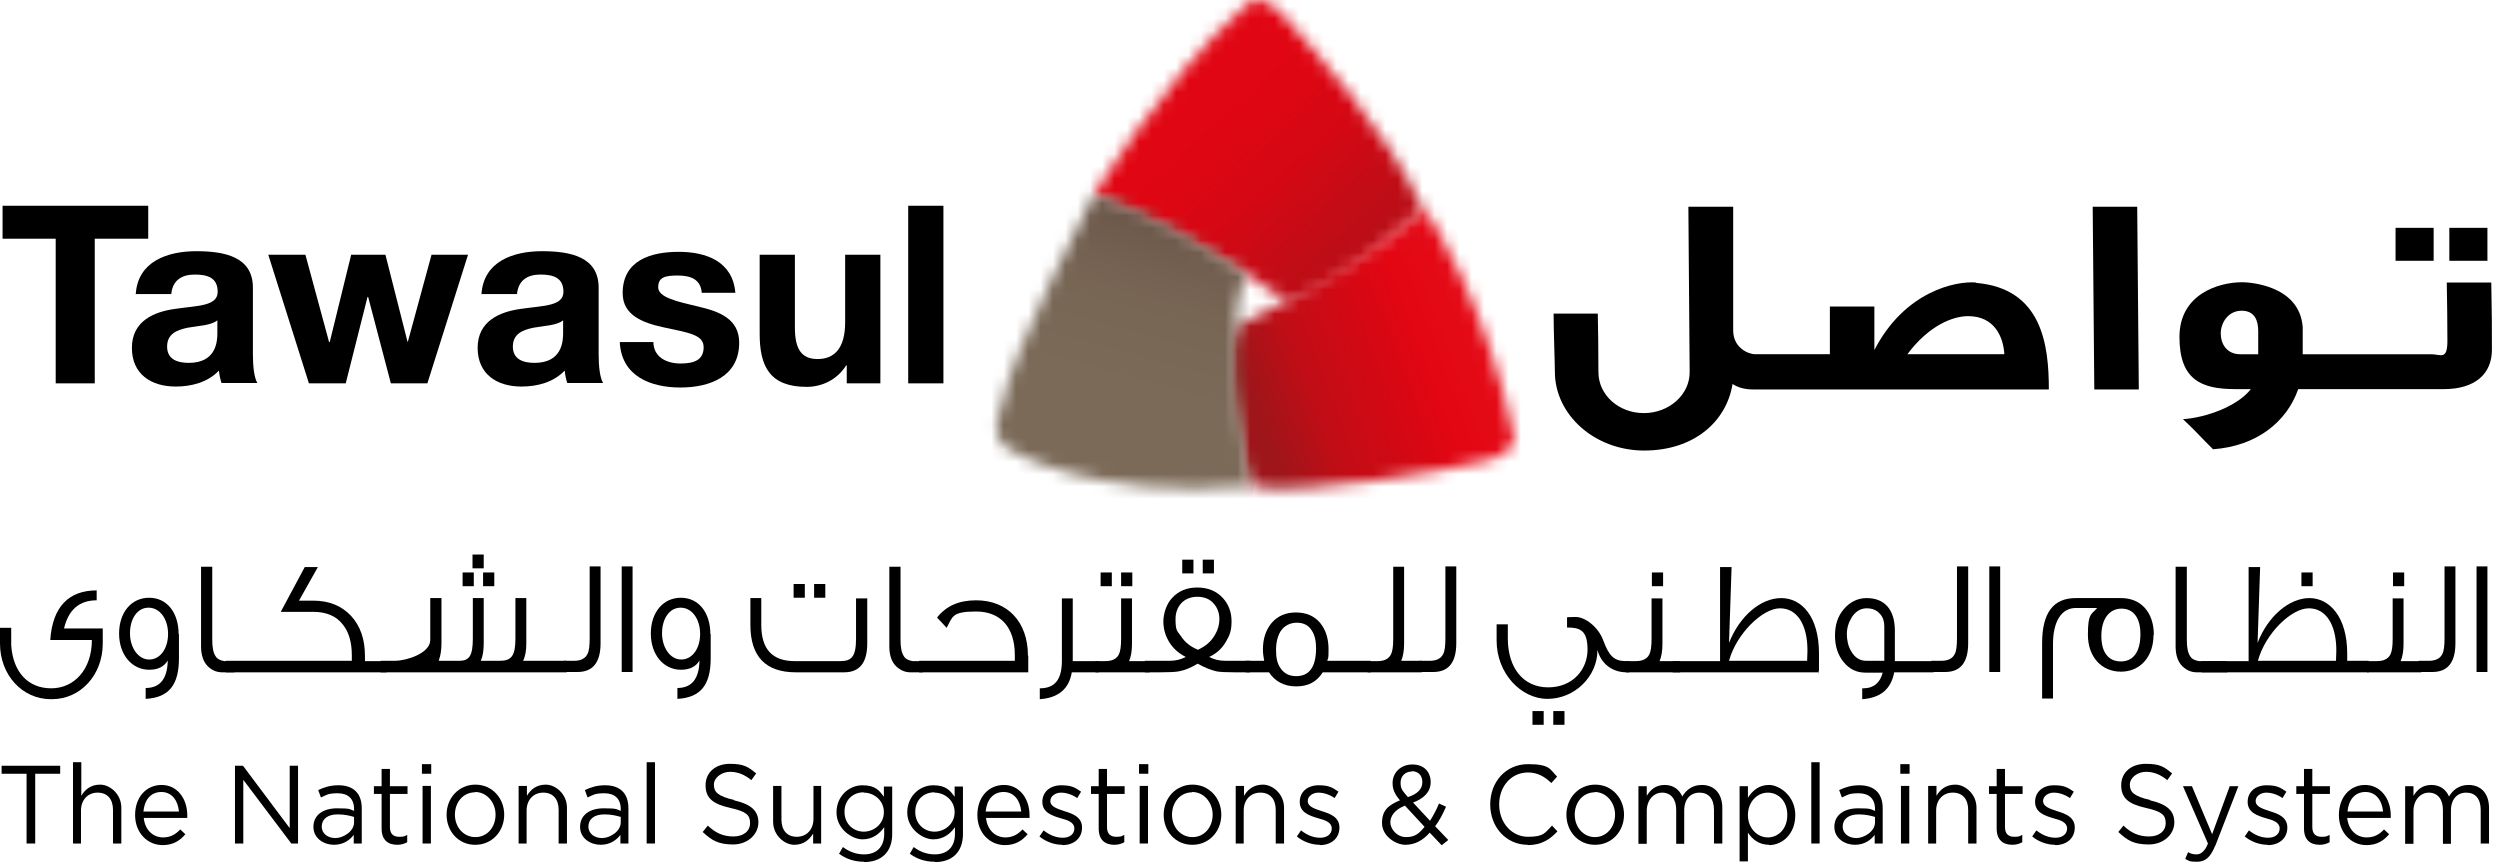 <svg width="203" height="70" viewBox="0 0 203 70" fill="none" xmlns="http://www.w3.org/2000/svg">
<path d="M160.491 22.943C158.802 22.787 154.643 23.671 152.199 28.426V24.892H148.586V28.763H144.973H142.529C141.931 28.763 140.735 28.218 140.735 26.841V16.785H137.096L137.2 30.192C137.226 32.037 135.536 33.544 133.483 33.544C131.429 33.544 129.792 32.063 129.792 30.218C129.792 28.374 129.766 26.711 129.74 25.463H126.152C126.152 26.867 126.256 29.517 126.256 30.192C126.256 33.674 129.48 36.584 133.509 36.584C137.538 36.584 140.189 34.246 140.683 31.18C141.125 31.466 141.671 31.622 142.321 31.622H166.366C166.366 28.062 165.846 23.411 160.439 22.969M154.877 28.763C156.67 26.373 158.62 25.671 159.816 25.671C161.973 25.671 162.675 27.386 162.753 28.763H154.877Z" fill="black"/>
<path d="M169.927 16.785L170.057 31.622H173.671L173.541 16.785H169.927Z" fill="black"/>
<path d="M197.612 18.5H194.519V21.176H197.612V18.5Z" fill="black"/>
<path d="M201.979 18.5H198.886V21.176H201.979V18.5Z" fill="black"/>
<path d="M202.291 22.943H198.678C198.704 24.502 198.729 26.061 198.729 27.672C198.729 29.283 198.184 28.764 197.43 28.764H186.98C186.98 27.101 186.98 26.633 186.98 26.555C186.72 23.151 182.639 22.917 182.067 22.917C180.117 22.917 176.972 23.904 176.972 27.36C176.972 30.816 178.714 31.596 181.495 31.596H182.769C181.677 32.999 179.129 33.908 177.258 34.038C178.402 35.103 178.636 35.441 179.701 36.481C183.237 36.221 185.68 34.272 186.616 31.596H198.444C200.991 31.596 202.343 30.349 202.343 28.4C202.343 26.451 202.343 25.515 202.291 22.917M183.367 28.764H181.911C180.819 28.764 180.325 27.932 180.325 27.075C180.325 26.217 180.923 25.23 182.015 25.23C183.107 25.23 183.367 26.061 183.367 26.893V28.764Z" fill="black"/>
<mask id="mask0_2754_114613" style="mask-type:luminance" maskUnits="userSpaceOnUse" x="88" y="0" width="28" height="25">
<path d="M100.938 0.65C94.439 6.418 88.824 15.85 88.824 15.85C99.3 20.267 104.473 24.555 104.473 24.555C108.892 23.386 115.547 17.019 115.547 17.019C112.739 10.524 106.24 3.586 104.187 1.221C103.355 0.286 102.679 0 102.159 0C101.379 0 100.938 0.65 100.938 0.65Z" fill="white"/>
</mask>
<g mask="url(#mask0_2754_114613)">
<path d="M103.671 -13.199L76.661 11.026L100.792 37.909L127.802 13.684L103.671 -13.199Z" fill="url(#paint0_linear_2754_114613)"/>
</g>
<mask id="mask1_2754_114613" style="mask-type:luminance" maskUnits="userSpaceOnUse" x="99" y="16" width="24" height="24">
<path d="M115.547 17.019C109.49 22.32 100.34 26.477 100.34 26.477C99.014 31.05 101.51 39.469 101.51 39.469C105.487 40.352 117.912 38.144 120.694 37.39C123.501 36.663 122.903 35.312 122.903 35.312C120.876 25.308 116.041 16.993 115.547 16.993" fill="white"/>
</mask>
<g mask="url(#mask1_2754_114613)">
<path d="M120.51 8.986L91.336 19.948L102.055 48.454L131.23 37.492L120.51 8.986Z" fill="url(#paint1_linear_2754_114613)"/>
</g>
<mask id="mask2_2754_114613" style="mask-type:luminance" maskUnits="userSpaceOnUse" x="80" y="15" width="22" height="25">
<path d="M81.286 33.103C81.286 33.103 80.116 35.623 82.013 36.507C82.013 36.507 88.512 40.638 101.509 39.469C101.509 39.469 99.144 28.114 101.068 22.189C101.068 22.189 93.685 16.863 88.824 15.849C88.824 15.849 82.039 28.685 81.286 33.129" fill="white"/>
</mask>
<g mask="url(#mask2_2754_114613)">
<path d="M81.589 10.444L73.84 38.955L100.054 46.074L107.803 17.564L81.589 10.444Z" fill="url(#paint2_linear_2754_114613)"/>
</g>
<path d="M2.859 68.493H2.157V62.829H0.13V62.179H4.887V62.829H2.859V68.493Z" fill="black"/>
<path d="M6.603 68.493H5.927V61.893H6.603V64.621C6.889 64.127 7.356 63.712 8.136 63.712C8.916 63.712 9.852 64.465 9.852 65.583V68.493H9.176V65.764C9.176 64.907 8.734 64.361 7.928 64.361C7.123 64.361 6.577 64.959 6.577 65.816V68.493H6.603Z" fill="black"/>
<path d="M13.231 67.999C13.855 67.999 14.271 67.739 14.635 67.35L15.051 67.739C14.609 68.259 14.063 68.623 13.205 68.623C11.983 68.623 10.97 67.635 10.97 66.18C10.97 64.725 11.88 63.738 13.127 63.738C14.375 63.738 15.207 64.829 15.207 66.206C15.207 67.584 15.207 66.336 15.207 66.414H11.672C11.776 67.428 12.451 67.999 13.257 67.999M14.531 65.894C14.453 65.037 13.985 64.309 13.101 64.309C12.217 64.309 11.724 64.985 11.646 65.894H14.531Z" fill="black"/>
<path d="M23.525 62.179H24.201V68.493H23.655L19.756 63.322V68.493H19.08V62.179H19.73L23.525 67.246V62.179Z" fill="black"/>
<path d="M26.047 64.725L25.839 64.154C26.333 63.92 26.826 63.764 27.476 63.764C28.698 63.764 29.374 64.413 29.374 65.635V68.493H28.724V67.791C28.412 68.207 27.892 68.597 27.112 68.597C26.333 68.597 25.449 68.103 25.449 67.142C25.449 66.18 26.229 65.635 27.372 65.635C28.516 65.635 28.36 65.713 28.75 65.843V65.687C28.75 64.855 28.256 64.413 27.424 64.413C26.593 64.413 26.488 64.569 26.073 64.751M26.125 67.116C26.125 67.713 26.645 68.051 27.242 68.051C27.84 68.051 28.75 67.531 28.75 66.778V66.336C28.412 66.232 27.97 66.128 27.424 66.128C26.593 66.128 26.125 66.518 26.125 67.116Z" fill="black"/>
<path d="M31.662 67.168C31.662 67.74 31.974 67.948 32.415 67.948C32.857 67.948 32.831 67.896 33.065 67.792V68.389C32.831 68.519 32.571 68.597 32.259 68.597C31.532 68.597 30.986 68.234 30.986 67.272V64.466H30.362V63.842H30.986V62.439H31.662V63.842H33.091V64.466H31.662V67.194V67.168Z" fill="black"/>
<path d="M34.261 62.049H35.015V62.828H34.261V62.049ZM34.313 63.816H34.989V68.493H34.313V63.816Z" fill="black"/>
<path d="M38.576 68.597C37.224 68.597 36.263 67.505 36.263 66.154C36.263 64.803 37.251 63.712 38.602 63.712C39.954 63.712 40.942 64.803 40.942 66.154C40.942 67.505 39.954 68.597 38.602 68.597M38.576 64.335C37.614 64.335 36.939 65.141 36.939 66.154C36.939 67.168 37.64 67.973 38.602 67.973C39.564 67.973 40.24 67.168 40.24 66.154C40.24 65.141 39.512 64.309 38.576 64.309" fill="black"/>
<path d="M42.787 68.493H42.112V63.816H42.787V64.621C43.073 64.128 43.541 63.712 44.321 63.712C45.101 63.712 46.037 64.465 46.037 65.583V68.493H45.361V65.765C45.361 64.907 44.919 64.361 44.113 64.361C43.307 64.361 42.761 64.959 42.761 65.817V68.493H42.787Z" fill="black"/>
<path d="M47.7 64.725L47.492 64.154C47.986 63.92 48.48 63.764 49.13 63.764C50.352 63.764 51.028 64.413 51.028 65.635V68.493H50.378V67.791C50.066 68.207 49.546 68.597 48.766 68.597C47.986 68.597 47.102 68.103 47.102 67.142C47.102 66.18 47.882 65.635 49.026 65.635C50.17 65.635 50.014 65.713 50.404 65.843V65.687C50.404 64.855 49.91 64.413 49.078 64.413C48.246 64.413 48.142 64.569 47.726 64.751M47.778 67.116C47.778 67.713 48.298 68.051 48.896 68.051C49.494 68.051 50.404 67.531 50.404 66.778V66.336C50.066 66.232 49.624 66.128 49.078 66.128C48.246 66.128 47.778 66.518 47.778 67.116Z" fill="black"/>
<path d="M53.185 61.893H52.509V68.493H53.185V61.893Z" fill="black"/>
<path d="M59.606 64.985C60.958 65.297 61.582 65.817 61.582 66.778C61.582 67.739 60.724 68.571 59.528 68.571C58.332 68.571 57.786 68.233 57.059 67.558L57.474 67.038C58.098 67.635 58.722 67.921 59.554 67.921C60.386 67.921 60.906 67.48 60.906 66.83C60.906 66.18 60.594 65.894 59.32 65.609C57.916 65.297 57.292 64.829 57.292 63.764C57.292 62.699 58.124 62.023 59.268 62.023C60.412 62.023 60.776 62.283 61.4 62.803L61.01 63.348C60.438 62.88 59.892 62.672 59.268 62.672C58.644 62.672 57.968 63.114 57.968 63.712C57.968 64.309 58.28 64.647 59.606 64.959" fill="black"/>
<path d="M66.027 63.816H66.677V68.493H66.027V67.688C65.715 68.181 65.273 68.597 64.493 68.597C63.713 68.597 62.777 67.843 62.777 66.726V63.816H63.453V66.544C63.453 67.402 63.895 67.947 64.701 67.947C65.507 67.947 66.053 67.35 66.053 66.492V63.816H66.027Z" fill="black"/>
<path d="M70.16 69.974C69.406 69.974 68.73 69.766 68.132 69.324L68.444 68.779C68.964 69.168 69.536 69.376 70.16 69.376C71.147 69.376 71.797 68.805 71.797 67.713V67.168C71.407 67.713 70.862 68.155 70.03 68.155C69.198 68.155 67.924 67.324 67.924 65.972C67.924 64.621 68.964 63.764 70.03 63.764C71.095 63.764 71.407 64.206 71.771 64.699V63.868H72.447V67.713C72.447 69.221 71.537 70 70.16 70M70.134 64.335C69.276 64.335 68.574 64.933 68.574 65.921C68.574 66.908 69.302 67.531 70.134 67.531C70.966 67.531 71.771 66.908 71.771 65.947C71.771 64.985 70.966 64.362 70.134 64.362" fill="black"/>
<path d="M75.904 69.974C75.151 69.974 74.475 69.766 73.877 69.324L74.189 68.779C74.709 69.168 75.281 69.376 75.904 69.376C76.892 69.376 77.542 68.805 77.542 67.713V67.168C77.152 67.713 76.606 68.155 75.775 68.155C74.943 68.155 73.669 67.324 73.669 65.972C73.669 64.621 74.709 63.764 75.775 63.764C76.84 63.764 77.152 64.206 77.516 64.699V63.868H78.192V67.713C78.192 69.221 77.282 70 75.93 70M75.879 64.335C75.021 64.335 74.319 64.933 74.319 65.921C74.319 66.908 75.047 67.531 75.879 67.531C76.71 67.531 77.516 66.908 77.516 65.947C77.516 64.985 76.71 64.362 75.879 64.362" fill="black"/>
<path d="M81.623 67.999C82.247 67.999 82.663 67.739 83.027 67.35L83.443 67.739C83.001 68.259 82.455 68.623 81.597 68.623C80.376 68.623 79.362 67.635 79.362 66.18C79.362 64.725 80.272 63.738 81.519 63.738C82.767 63.738 83.599 64.829 83.599 66.206C83.599 67.584 83.599 66.336 83.599 66.414H80.064C80.168 67.428 80.844 67.999 81.649 67.999M82.923 65.894C82.845 65.037 82.377 64.309 81.493 64.309C80.61 64.309 80.116 64.985 80.038 65.894H82.923Z" fill="black"/>
<path d="M86.25 68.597C85.6 68.597 84.899 68.337 84.405 67.921L84.743 67.428C85.237 67.817 85.757 68.025 86.302 68.025C86.848 68.025 87.238 67.739 87.238 67.272C87.238 66.778 86.718 66.596 86.12 66.44C85.419 66.232 84.639 65.972 84.639 65.115C84.639 64.284 85.289 63.764 86.172 63.764C87.056 63.764 87.316 63.972 87.784 64.284L87.472 64.803C87.056 64.517 86.588 64.362 86.146 64.362C85.704 64.362 85.289 64.647 85.289 65.037C85.289 65.505 85.835 65.661 86.432 65.868C87.134 66.076 87.862 66.362 87.862 67.194C87.862 68.103 87.16 68.623 86.276 68.623" fill="black"/>
<path d="M89.89 67.168C89.89 67.74 90.202 67.948 90.644 67.948C91.086 67.948 91.06 67.896 91.293 67.792V68.389C91.06 68.519 90.8 68.597 90.488 68.597C89.76 68.597 89.214 68.234 89.214 67.272V64.466H88.59V63.842H89.214V62.439H89.89V63.842H91.32V64.466H89.89V67.194V67.168Z" fill="black"/>
<path d="M92.489 62.049H93.243V62.828H92.489V62.049ZM92.541 63.816H93.217V68.493H92.541V63.816Z" fill="black"/>
<path d="M96.805 68.597C95.453 68.597 94.491 67.505 94.491 66.154C94.491 64.803 95.479 63.712 96.831 63.712C98.182 63.712 99.17 64.803 99.17 66.154C99.17 67.505 98.182 68.597 96.831 68.597M96.805 64.335C95.843 64.335 95.167 65.141 95.167 66.154C95.167 67.168 95.869 67.973 96.831 67.973C97.792 67.973 98.468 67.168 98.468 66.154C98.468 65.141 97.74 64.309 96.805 64.309" fill="black"/>
<path d="M101.015 68.493H100.34V63.816H101.015V64.621C101.301 64.128 101.769 63.712 102.549 63.712C103.329 63.712 104.265 64.465 104.265 65.583V68.493H103.589V65.765C103.589 64.907 103.147 64.361 102.341 64.361C101.535 64.361 100.989 64.959 100.989 65.817V68.493H101.015Z" fill="black"/>
<path d="M107.15 68.597C106.5 68.597 105.799 68.337 105.305 67.921L105.643 67.428C106.137 67.817 106.656 68.025 107.202 68.025C107.748 68.025 108.138 67.739 108.138 67.272C108.138 66.778 107.618 66.596 107.02 66.44C106.318 66.232 105.539 65.972 105.539 65.115C105.539 64.284 106.189 63.764 107.072 63.764C107.956 63.764 108.216 63.972 108.684 64.284L108.372 64.803C107.956 64.517 107.488 64.362 107.046 64.362C106.604 64.362 106.189 64.647 106.189 65.037C106.189 65.505 106.734 65.661 107.332 65.868C108.034 66.076 108.762 66.362 108.762 67.194C108.762 68.103 108.06 68.623 107.176 68.623" fill="black"/>
<path d="M117.054 68.623L116.092 67.609C115.547 68.233 114.897 68.597 114.117 68.597C113.337 68.597 112.219 67.895 112.219 66.83C112.219 65.765 112.765 65.375 113.675 64.985C113.259 64.492 113.077 64.102 113.077 63.582C113.077 62.751 113.727 62.075 114.689 62.075C115.651 62.075 116.17 62.699 116.17 63.504C116.17 64.31 115.625 64.829 114.741 65.167L116.118 66.648C116.378 66.232 116.638 65.765 116.846 65.245L117.418 65.505C117.158 66.103 116.872 66.648 116.534 67.09L117.6 68.207L117.08 68.623H117.054ZM114.065 65.427C113.259 65.739 112.895 66.258 112.895 66.778C112.895 67.298 113.415 67.973 114.169 67.973C114.923 67.973 115.235 67.662 115.677 67.142L114.065 65.401V65.427ZM114.637 62.647C114.091 62.647 113.727 63.036 113.727 63.556C113.727 64.076 113.883 64.206 114.325 64.725C115.105 64.466 115.495 64.076 115.495 63.504C115.495 62.932 115.131 62.621 114.637 62.621" fill="black"/>
<path d="M124.047 68.597C122.305 68.597 121.005 67.168 121.005 65.323C121.005 63.478 122.279 62.049 124.073 62.049C125.866 62.049 125.84 62.465 126.438 63.062L125.97 63.582C125.45 63.088 124.879 62.724 124.073 62.724C122.721 62.724 121.733 63.842 121.733 65.323C121.733 66.804 122.747 67.947 124.073 67.947C125.398 67.947 125.45 67.609 126.022 67.038L126.464 67.506C125.84 68.181 125.139 68.623 124.047 68.623" fill="black"/>
<path d="M129.506 68.597C128.154 68.597 127.192 67.505 127.192 66.154C127.192 64.803 128.18 63.712 129.532 63.712C130.883 63.712 131.871 64.803 131.871 66.154C131.871 67.505 130.883 68.597 129.532 68.597M129.506 64.335C128.544 64.335 127.868 65.141 127.868 66.154C127.868 67.168 128.57 67.973 129.506 67.973C130.441 67.973 131.143 67.168 131.143 66.154C131.143 65.141 130.415 64.309 129.48 64.309" fill="black"/>
<path d="M138.188 63.738C139.228 63.738 139.852 64.465 139.852 65.609V68.493H139.176V65.765C139.176 64.855 138.734 64.362 138.006 64.362C137.278 64.362 136.758 64.881 136.758 65.817V68.519H136.108V65.765C136.108 64.881 135.666 64.362 134.965 64.362C134.263 64.362 133.717 64.985 133.717 65.843V68.519H133.041V63.842H133.717V64.621C134.003 64.154 134.419 63.738 135.173 63.738C135.926 63.738 136.368 64.154 136.602 64.673C136.914 64.154 137.408 63.738 138.188 63.738Z" fill="black"/>
<path d="M143.647 68.597C142.815 68.597 142.269 68.129 141.931 67.609V69.948H141.255V63.842H141.931V64.777C142.295 64.206 142.815 63.738 143.647 63.738C144.479 63.738 145.778 64.621 145.778 66.18C145.778 67.739 144.713 68.623 143.647 68.623M143.543 64.362C142.711 64.362 141.931 65.089 141.931 66.18C141.931 67.272 142.711 67.999 143.543 67.999C144.375 67.999 145.129 67.324 145.129 66.18C145.129 65.037 144.401 64.362 143.543 64.362Z" fill="black"/>
<path d="M147.754 61.893H147.078V68.493H147.754V61.893Z" fill="black"/>
<path d="M149.548 64.725L149.34 64.154C149.834 63.92 150.328 63.764 150.978 63.764C152.199 63.764 152.875 64.413 152.875 65.635V68.493H152.225V67.791C151.913 68.207 151.393 68.597 150.614 68.597C149.834 68.597 148.95 68.103 148.95 67.142C148.95 66.18 149.73 65.635 150.874 65.635C152.017 65.635 151.861 65.713 152.251 65.843V65.687C152.251 64.855 151.757 64.413 150.926 64.413C150.094 64.413 149.99 64.569 149.574 64.751M149.626 67.116C149.626 67.713 150.146 68.051 150.744 68.051C151.341 68.051 152.251 67.531 152.251 66.778V66.336C151.913 66.232 151.471 66.128 150.926 66.128C150.094 66.128 149.626 66.518 149.626 67.116Z" fill="black"/>
<path d="M154.305 62.049H155.059V62.828H154.305V62.049ZM154.357 63.816H155.033V68.493H154.357V63.816Z" fill="black"/>
<path d="M157.242 68.493H156.566V63.816H157.242V64.621C157.528 64.128 157.996 63.712 158.776 63.712C159.556 63.712 160.491 64.465 160.491 65.583V68.493H159.816V65.765C159.816 64.907 159.374 64.361 158.568 64.361C157.762 64.361 157.216 64.959 157.216 65.817V68.493H157.242Z" fill="black"/>
<path d="M162.805 67.168C162.805 67.74 163.117 67.948 163.559 67.948C164.001 67.948 163.975 67.896 164.209 67.792V68.389C163.975 68.519 163.715 68.597 163.403 68.597C162.675 68.597 162.129 68.234 162.129 67.272V64.466H161.505V63.842H162.129V62.439H162.805V63.842H164.235V64.466H162.805V67.194V67.168Z" fill="black"/>
<path d="M166.86 68.597C166.21 68.597 165.509 68.337 165.015 67.921L165.353 67.428C165.846 67.817 166.366 68.025 166.912 68.025C167.458 68.025 167.848 67.739 167.848 67.272C167.848 66.778 167.328 66.596 166.73 66.44C166.028 66.232 165.249 65.972 165.249 65.115C165.249 64.284 165.898 63.764 166.782 63.764C167.666 63.764 167.926 63.972 168.394 64.284L168.082 64.803C167.666 64.517 167.198 64.362 166.756 64.362C166.314 64.362 165.898 64.647 165.898 65.037C165.898 65.505 166.444 65.661 167.042 65.868C167.744 66.076 168.472 66.362 168.472 67.194C168.472 68.103 167.77 68.623 166.886 68.623" fill="black"/>
<path d="M174.581 64.985C175.932 65.297 176.556 65.817 176.556 66.778C176.556 67.739 175.698 68.571 174.477 68.571C173.255 68.571 172.735 68.233 172.007 67.558L172.423 67.038C173.047 67.635 173.671 67.921 174.503 67.921C175.334 67.921 175.854 67.48 175.854 66.83C175.854 66.18 175.542 65.894 174.269 65.609C172.865 65.297 172.241 64.829 172.241 63.764C172.241 62.699 173.073 62.023 174.243 62.023C175.412 62.023 175.75 62.283 176.374 62.803L175.984 63.348C175.412 62.88 174.867 62.672 174.243 62.672C173.619 62.672 172.943 63.114 172.943 63.712C172.943 64.309 173.255 64.647 174.581 64.959" fill="black"/>
<path d="M179.884 68.649C179.494 69.61 179.078 69.974 178.402 69.974C177.726 69.974 177.752 69.896 177.44 69.74L177.674 69.195C177.882 69.325 178.09 69.376 178.376 69.376C178.662 69.376 179.026 69.169 179.286 68.493L177.258 63.842H177.986L179.624 67.74L181.053 63.842H181.755L179.884 68.675V68.649Z" fill="black"/>
<path d="M184.121 68.597C183.471 68.597 182.769 68.337 182.275 67.921L182.613 67.428C183.107 67.817 183.627 68.025 184.173 68.025C184.718 68.025 185.108 67.739 185.108 67.272C185.108 66.778 184.588 66.596 183.991 66.44C183.289 66.232 182.509 65.972 182.509 65.115C182.509 64.284 183.159 63.764 184.043 63.764C184.926 63.764 185.186 63.972 185.654 64.284L185.342 64.803C184.926 64.517 184.458 64.362 184.017 64.362C183.575 64.362 183.159 64.647 183.159 65.037C183.159 65.505 183.705 65.661 184.302 65.868C185.004 66.076 185.732 66.362 185.732 67.194C185.732 68.103 185.03 68.623 184.147 68.623" fill="black"/>
<path d="M187.76 67.168C187.76 67.74 188.072 67.948 188.514 67.948C188.956 67.948 188.93 67.896 189.164 67.792V68.389C188.93 68.519 188.67 68.597 188.358 68.597C187.63 68.597 187.084 68.234 187.084 67.272V64.466H186.46V63.842H187.084V62.439H187.76V63.842H189.19V64.466H187.76V67.194V67.168Z" fill="black"/>
<path d="M192.179 67.999C192.803 67.999 193.219 67.739 193.583 67.35L193.999 67.739C193.557 68.259 193.011 68.623 192.153 68.623C190.931 68.623 189.917 67.635 189.917 66.18C189.917 64.725 190.827 63.738 192.049 63.738C193.271 63.738 194.129 64.829 194.129 66.206C194.129 67.584 194.129 66.336 194.129 66.414H190.593C190.697 67.428 191.373 67.999 192.179 67.999ZM193.505 65.894C193.427 65.037 192.959 64.309 192.075 64.309C191.191 64.309 190.697 64.985 190.619 65.894H193.505Z" fill="black"/>
<path d="M200.445 63.738C201.485 63.738 202.109 64.465 202.109 65.609V68.493H201.433V65.765C201.433 64.855 200.991 64.362 200.263 64.362C199.535 64.362 199.016 64.881 199.016 65.817V68.519H198.366V65.765C198.366 64.881 197.924 64.362 197.222 64.362C196.52 64.362 195.974 64.985 195.974 65.843V68.519H195.298V63.842H195.974V64.621C196.26 64.154 196.676 63.738 197.43 63.738C198.184 63.738 198.626 64.154 198.86 64.673C199.172 64.154 199.665 63.738 200.445 63.738Z" fill="black"/>
<path d="M8.344 52.253C8.344 54.799 6.551 56.774 4.211 56.774H4.133C1.794 56.774 0 54.799 0 52.253V50.98H0.91C0.91 51.811 0.91 52.279 0.91 52.409C1.066 54.591 2.288 55.891 4.159 55.891C6.031 55.891 7.46 54.358 7.46 51.967H4.081C4.263 49.265 5.589 47.94 7.85 47.94V48.745C6.447 48.745 5.563 49.498 5.199 51.032H8.344V52.253Z" fill="black"/>
<path d="M14.531 51.474V53.449C14.531 55.605 13.725 56.645 11.828 56.749V55.865C12.998 55.865 13.595 55.112 13.621 53.631C13.335 54.124 12.841 54.384 12.114 54.384C10.71 54.384 9.67 53.163 9.67 51.448C9.67 49.733 10.658 48.538 12.114 48.538C13.569 48.538 14.505 49.759 14.505 51.5M13.647 51.474C13.647 50.279 12.998 49.343 12.062 49.343C11.126 49.343 10.554 50.279 10.554 51.422C10.554 52.565 11.204 53.553 12.114 53.553C13.024 53.553 13.647 52.643 13.647 51.474Z" fill="black"/>
<path d="M19.054 54.592H18.04C17.573 54.592 17.183 54.41 16.871 54.098C16.507 53.735 16.325 53.189 16.325 52.487V46.017H17.235V51.942C17.235 52.565 17.312 52.981 17.494 53.267C17.624 53.501 17.884 53.631 18.222 53.683C18.3 53.683 18.404 53.683 19.028 53.683V54.618L19.054 54.592Z" fill="black"/>
<path d="M31.402 54.592H18.326V53.657H28.568C28.568 53.501 28.568 53.345 28.568 53.189C28.568 52.176 28.334 51.344 27.866 50.747C27.321 50.019 26.489 49.681 25.423 49.681H22.797C23.265 48.824 23.915 47.602 24.747 46.044H25.813L24.279 48.772H25.423C26.723 48.772 27.736 49.188 28.516 50.019C29.27 50.85 29.634 51.916 29.634 53.267V53.683H31.376V54.618L31.402 54.592Z" fill="black"/>
<path d="M46.011 54.592H30.908V53.657H32.104C32.91 53.657 34.937 53.085 34.937 51.968V48.564H35.847V52.254C35.847 52.799 35.769 53.241 35.639 53.605V53.657H37.303C38.108 53.657 38.394 53.241 38.394 51.838V48.564H39.278V52.254C39.278 52.825 39.2 53.293 39.044 53.657H40.578C41.54 53.657 41.852 53.241 41.852 51.838V48.564H42.736V52.254C42.736 52.825 42.658 53.293 42.476 53.657H46.011V54.592ZM38.472 47.602H37.563V46.485H38.472V47.602ZM39.278 46.147H38.368V45.03H39.278V46.147ZM40.136 47.602H39.226V46.485H40.136V47.602Z" fill="black"/>
<path d="M48.766 45.992V52.228C48.766 53.787 48.142 54.566 46.894 54.566H45.777V53.657H46.608C47.154 53.657 47.518 53.475 47.7 53.111C47.83 52.877 47.882 52.435 47.882 51.838V45.992H48.766Z" fill="black"/>
<path d="M51.365 45.992H50.482V54.566H51.365V45.992Z" fill="black"/>
<path d="M57.708 51.474V53.449C57.708 55.605 56.902 56.645 55.005 56.749V55.865C56.175 55.865 56.772 55.112 56.798 53.631C56.512 54.124 56.019 54.384 55.291 54.384C53.887 54.384 52.847 53.163 52.847 51.448C52.847 49.733 53.835 48.538 55.291 48.538C56.746 48.538 57.682 49.759 57.682 51.5M56.85 51.474C56.85 50.279 56.2 49.343 55.265 49.343C54.329 49.343 53.757 50.279 53.757 51.422C53.757 52.565 54.407 53.553 55.317 53.553C56.227 53.553 56.85 52.643 56.85 51.474Z" fill="black"/>
<path d="M70.42 48.563V52.253C70.42 53.812 69.796 54.592 68.548 54.592H64.623C62.179 54.592 60.932 53.319 60.932 50.746V48.563H61.816V50.746C61.816 52.721 62.725 53.682 64.519 53.682H68.236C69.146 53.682 69.51 53.319 69.51 51.863V48.589H70.394L70.42 48.563ZM65.351 48.538H64.441V47.42H65.351V48.538ZM67.014 48.538H66.105V47.42H67.014V48.538Z" fill="black"/>
<path d="M74.943 54.592H73.929C73.461 54.592 73.097 54.41 72.759 54.098C72.395 53.735 72.213 53.189 72.213 52.487V46.017H73.123V51.942C73.123 52.565 73.201 52.981 73.383 53.267C73.513 53.501 73.773 53.631 74.111 53.683C74.189 53.683 74.293 53.683 74.917 53.683V54.618L74.943 54.592Z" fill="black"/>
<path d="M83.495 53.24V54.591H74.631V53.656H82.403C82.403 53.474 82.403 53.318 82.403 53.188C82.403 50.953 81.26 49.654 79.258 49.654C77.256 49.654 77.36 50.096 76.866 50.98C76.736 50.824 76.477 50.564 76.087 50.148C76.814 49.213 77.854 48.745 79.258 48.745C81.805 48.745 83.469 50.486 83.469 53.24" fill="black"/>
<path d="M89.24 54.592H87.03C86.796 55.969 85.913 56.671 84.431 56.775V55.891C85.627 55.891 86.225 55.216 86.225 53.657V48.59H87.108V53.683H89.214V54.618L89.24 54.592Z" fill="black"/>
<path d="M93.373 54.592H88.954V53.682H89.76C90.306 53.682 90.669 53.5 90.852 53.137C90.981 52.877 91.033 52.461 91.033 51.863V48.589H91.917V52.279C91.917 52.851 91.839 53.318 91.683 53.682H93.347V54.618L93.373 54.592ZM90.28 47.602H89.37V46.485H90.28V47.602ZM91.943 47.602H91.033V46.485H91.943V47.602Z" fill="black"/>
<path d="M101.509 54.592H100.236C99.534 54.592 99.04 54.566 98.78 54.514C98.312 54.41 97.818 54.202 97.246 53.89C96.7 54.228 96.18 54.435 95.713 54.514C95.453 54.566 94.959 54.592 94.231 54.592H92.957V53.656H94.985C95.453 53.656 95.894 53.552 96.284 53.344C95.713 53.058 95.245 52.643 94.933 52.123C94.621 51.603 94.465 51.058 94.465 50.46C94.465 49.862 94.699 49.057 95.167 48.563C95.686 47.992 96.362 47.706 97.22 47.706C98.078 47.706 98.78 47.992 99.3 48.563C99.768 49.083 100.002 49.706 100.002 50.46C100.002 51.214 99.846 51.603 99.534 52.123C99.222 52.669 98.754 53.084 98.182 53.344C98.572 53.552 99.014 53.656 99.482 53.656H101.509V54.592ZM97.246 52.773C97.818 52.513 98.26 52.175 98.572 51.681C98.858 51.239 99.014 50.772 99.014 50.278C99.014 49.784 98.858 49.343 98.546 49.005C98.234 48.641 97.792 48.459 97.22 48.459C96.102 48.459 95.453 49.265 95.453 50.252C95.453 51.239 95.582 51.214 95.894 51.655C96.206 52.149 96.674 52.513 97.246 52.747M96.908 46.562H95.998V45.445H96.908V46.562ZM98.572 46.562H97.662V45.445H98.572V46.562Z" fill="black"/>
<path d="M111.335 54.591H107.41C106.916 55.371 106.214 55.735 105.253 55.735C104.291 55.735 103.537 55.345 103.043 54.591H101.146V53.656H102.653C102.601 53.37 102.549 53.084 102.549 52.747C102.549 51.863 102.783 51.161 103.251 50.59C103.745 50.018 104.395 49.732 105.227 49.732C106.059 49.732 106.734 50.018 107.202 50.59C107.644 51.136 107.878 51.837 107.878 52.721C107.878 53.604 107.852 53.344 107.774 53.656H111.309V54.591H111.335ZM106.864 52.643C106.864 52.045 106.76 51.577 106.526 51.214C106.266 50.772 105.851 50.564 105.305 50.564C104.759 50.564 104.291 50.798 103.979 51.266C103.745 51.655 103.615 52.149 103.615 52.798C103.615 53.448 103.719 53.89 103.979 54.254C104.265 54.695 104.707 54.903 105.253 54.903C106.318 54.903 106.864 54.15 106.864 52.643Z" fill="black"/>
<path d="M115.468 54.592H111.049V53.683H111.855C112.401 53.683 112.765 53.501 112.947 53.137C113.077 52.877 113.129 52.462 113.129 51.864V46.017H114.013V52.254C114.013 52.825 113.935 53.293 113.779 53.657H115.442V54.592H115.468Z" fill="black"/>
<path d="M118.25 45.992V52.228C118.25 53.787 117.626 54.566 116.379 54.566H115.261V53.657H116.093C116.638 53.657 117.002 53.475 117.184 53.111C117.314 52.877 117.366 52.435 117.366 51.838V45.992H118.25Z" fill="black"/>
<path d="M132.261 54.592H132.079C130.909 54.592 130 53.89 129.714 52.773C129.714 54.982 127.816 56.748 125.659 56.748C123.501 56.748 121.525 54.67 121.525 52.019V50.694H122.435V51.837C122.435 54.228 123.683 55.813 125.711 55.813C127.738 55.813 128.908 54.332 128.908 52.747C128.908 51.162 128.284 50.954 127.244 50.954V50.123C127.244 50.123 127.478 50.097 127.946 50.097C128.726 50.097 129.792 50.928 130.182 51.993C130.65 53.267 131.065 53.682 132.027 53.682H132.287V54.618L132.261 54.592ZM125.347 58.853H124.437V57.736H125.347V58.853ZM127.036 58.853H126.126V57.736H127.036V58.853Z" fill="black"/>
<path d="M136.446 54.592H132.027V53.682H132.833C133.379 53.682 133.743 53.5 133.925 53.137C134.055 52.877 134.107 52.461 134.107 51.863V48.589H134.991V52.279C134.991 52.851 134.913 53.318 134.757 53.682H136.42V54.618L136.446 54.592ZM135.043 47.602H134.133V46.485H135.043V47.602Z" fill="black"/>
<path d="M147.624 54.592H135.822V53.683H139.669V46.044H140.605L140.397 52.202C141.255 50.019 142.971 48.564 144.634 48.564C146.298 48.564 147.702 50.071 147.702 53.059C147.702 56.047 147.702 54.047 147.624 54.592ZM146.74 53.657C146.74 53.371 146.766 53.085 146.766 52.825C146.766 50.721 145.934 49.395 144.53 49.395C143.127 49.395 140.995 51.448 140.397 53.657H146.714H146.74Z" fill="black"/>
<path d="M157.06 54.592H153.811C153.551 55.969 152.693 56.671 151.212 56.775V55.891H151.315C152.121 55.891 152.667 55.45 152.875 54.618H151.471C150.744 54.618 150.172 54.332 149.704 53.761C149.236 53.189 149.002 52.487 149.002 51.604C149.002 50.721 149.236 50.019 149.73 49.447C150.224 48.876 150.848 48.564 151.575 48.564C153.005 48.564 153.863 49.473 153.863 51.214V53.683H157.008V54.592H157.06ZM153.005 53.657V50.85C153.005 50.461 152.901 50.123 152.667 49.863C152.407 49.551 152.043 49.395 151.575 49.395C151.108 49.395 150.692 49.629 150.38 50.097C150.12 50.513 149.964 50.98 149.964 51.474C149.964 51.968 150.068 52.487 150.328 52.903C150.614 53.397 151.03 53.657 151.523 53.657H153.005Z" fill="black"/>
<path d="M159.816 45.992V52.228C159.816 53.787 159.192 54.566 157.944 54.566H156.826V53.657H157.632C158.178 53.657 158.542 53.475 158.724 53.111C158.854 52.877 158.906 52.435 158.906 51.838V45.992H159.79H159.816Z" fill="black"/>
<path d="M162.415 45.992H161.531V54.566H162.415V45.992Z" fill="black"/>
<path d="M174.866 51.552C174.866 53.319 173.801 54.54 172.215 54.54C170.629 54.54 169.538 53.319 169.538 51.552C169.538 49.785 169.798 49.941 170.291 49.369H168.55C167.38 49.369 166.704 50.487 166.704 52.279V56.723H165.82V52.228C165.82 49.759 166.73 48.564 168.55 48.564H172.241C173.853 48.564 174.892 49.733 174.892 51.552M173.801 51.474C173.801 50.201 173.255 49.421 172.267 49.421C171.279 49.421 170.629 50.253 170.629 51.63C170.629 53.007 171.227 53.709 172.215 53.709C173.203 53.709 173.801 52.955 173.801 51.5" fill="black"/>
<path d="M180.871 54.592H178.376C177.908 54.592 177.544 54.41 177.206 54.098C176.842 53.735 176.66 53.189 176.66 52.487V46.017H177.57V51.942C177.57 52.565 177.648 52.981 177.83 53.267C177.96 53.501 178.22 53.631 178.558 53.683C178.636 53.683 180.221 53.683 180.845 53.683V54.618L180.871 54.592Z" fill="black"/>
<path d="M192.361 54.592H178.766V53.683H182.587V46.044H183.523L183.315 52.202C184.173 49.993 185.914 48.564 187.526 48.564C189.138 48.564 190.593 50.071 190.593 53.059C190.593 56.047 190.593 53.449 190.593 53.657H192.335V54.592H192.361ZM189.684 53.657C189.684 53.371 189.71 53.085 189.71 52.825C189.71 50.773 188.904 49.395 187.474 49.395C186.044 49.395 183.939 51.448 183.341 53.657H189.658H189.684ZM187.786 47.602H186.876V46.485H187.786V47.602Z" fill="black"/>
<path d="M196.624 54.592H192.205V53.682H193.011C193.557 53.682 193.921 53.5 194.103 53.137C194.233 52.877 194.285 52.461 194.285 51.863V48.589H195.168V52.279C195.168 52.851 195.09 53.318 194.935 53.682H196.598V54.618L196.624 54.592ZM195.22 47.602H194.311V46.485H195.22V47.602Z" fill="black"/>
<path d="M199.38 45.992V52.228C199.38 53.787 198.756 54.566 197.508 54.566H196.39V53.657H197.222C197.768 53.657 198.132 53.475 198.314 53.111C198.444 52.877 198.496 52.435 198.496 51.838V45.992H199.38Z" fill="black"/>
<path d="M201.979 45.992H201.095V54.566H201.979V45.992Z" fill="black"/>
<path d="M4.523 19.383H0.208V16.707H12.036V19.383H7.694V31.128H4.523V19.383Z" fill="black"/>
<path d="M11.022 23.905C11.178 21.228 13.595 20.397 15.935 20.397C18.274 20.397 20.536 20.864 20.536 23.359V28.79C20.536 29.751 20.64 30.686 20.9 31.102H17.988C17.884 30.79 17.806 30.427 17.78 30.089C16.87 31.05 15.545 31.388 14.271 31.388C12.295 31.388 10.71 30.401 10.71 28.244C10.71 26.087 12.477 25.308 14.271 25.074C16.039 24.814 17.676 24.866 17.676 23.697C17.676 22.527 16.819 22.294 15.805 22.294C14.791 22.294 14.011 22.735 13.907 23.879H11.048L11.022 23.905ZM17.65 26.009C17.156 26.425 16.143 26.451 15.259 26.607C14.375 26.789 13.569 27.101 13.569 28.14C13.569 29.179 14.401 29.465 15.337 29.465C17.572 29.465 17.65 27.698 17.65 27.049V25.983V26.009Z" fill="black"/>
<path d="M34.703 31.128H31.739L29.894 24.113H29.842L28.074 31.128H25.085L21.783 20.683H24.799L26.722 27.777H26.774L28.516 20.683H31.297L33.091 27.751H33.117L35.041 20.683H38.004L34.703 31.128Z" fill="black"/>
<path d="M39.096 23.905C39.252 21.228 41.67 20.397 44.009 20.397C46.349 20.397 48.61 20.864 48.61 23.359V28.79C48.61 29.751 48.714 30.686 48.974 31.102H46.063C45.959 30.79 45.881 30.427 45.855 30.089C44.945 31.05 43.619 31.388 42.346 31.388C40.37 31.388 38.784 30.401 38.784 28.244C38.784 26.087 40.552 25.308 42.346 25.074C44.113 24.814 45.751 24.866 45.751 23.697C45.751 22.527 44.893 22.294 43.879 22.294C42.865 22.294 42.086 22.735 41.981 23.879H39.122L39.096 23.905ZM45.725 26.009C45.231 26.425 44.217 26.451 43.333 26.607C42.449 26.789 41.644 27.101 41.644 28.14C41.644 29.179 42.475 29.465 43.411 29.465C45.647 29.465 45.725 27.698 45.725 27.049V25.983V26.009Z" fill="black"/>
<path d="M53.055 27.75C53.055 28.997 54.121 29.517 55.265 29.517C56.409 29.517 57.136 29.205 57.136 28.192C57.136 27.179 55.941 27.023 53.887 26.581C52.224 26.217 50.56 25.62 50.56 23.801C50.56 21.124 52.873 20.449 55.109 20.449C57.344 20.449 59.502 21.228 59.71 23.775H56.981C56.903 22.657 56.045 22.372 55.031 22.372C54.017 22.372 53.445 22.502 53.445 23.333C53.445 24.165 55.057 24.502 56.695 24.892C58.384 25.282 60.022 25.88 60.022 27.828C60.022 30.583 57.63 31.466 55.239 31.466C52.847 31.466 50.456 30.557 50.326 27.776H53.055V27.75Z" fill="black"/>
<path d="M71.486 31.128H68.756V29.673H68.704C67.976 30.843 66.728 31.414 65.507 31.414C62.465 31.414 61.685 29.699 61.685 27.101V20.683H64.545V26.581C64.545 28.296 65.039 29.154 66.391 29.154C67.742 29.154 68.626 28.296 68.626 26.166V20.683H71.486V31.128Z" fill="black"/>
<path d="M76.606 16.707H73.747V31.128H76.606V16.707Z" fill="black"/>
<defs>
<linearGradient id="paint0_linear_2754_114613" x1="113.623" y1="23.699" x2="95.333" y2="3.307" gradientUnits="userSpaceOnUse">
<stop stop-color="#AD1118"/>
<stop offset="0.3" stop-color="#C40C16"/>
<stop offset="0.5" stop-color="#D50814"/>
<stop offset="0.7" stop-color="#DF0613"/>
<stop offset="1" stop-color="#E30613"/>
</linearGradient>
<linearGradient id="paint1_linear_2754_114613" x1="101.494" y1="31.793" x2="123.78" y2="23.413" gradientUnits="userSpaceOnUse">
<stop stop-color="#9E151A"/>
<stop offset="0.2" stop-color="#C10D16"/>
<stop offset="0.5" stop-color="#D90713"/>
<stop offset="0.6" stop-color="#E30613"/>
<stop offset="0.9" stop-color="#E40F1A"/>
<stop offset="1" stop-color="#E30613"/>
</linearGradient>
<linearGradient id="paint2_linear_2754_114613" x1="92.306" y1="14.184" x2="86" y2="37.405" gradientUnits="userSpaceOnUse">
<stop stop-color="#634E42"/>
<stop offset="0.2" stop-color="#6F5C4D"/>
<stop offset="0.4" stop-color="#786655"/>
<stop offset="0.7" stop-color="#7B6A58"/>
<stop offset="1" stop-color="#7B6A58"/>
</linearGradient>
</defs>
</svg>
